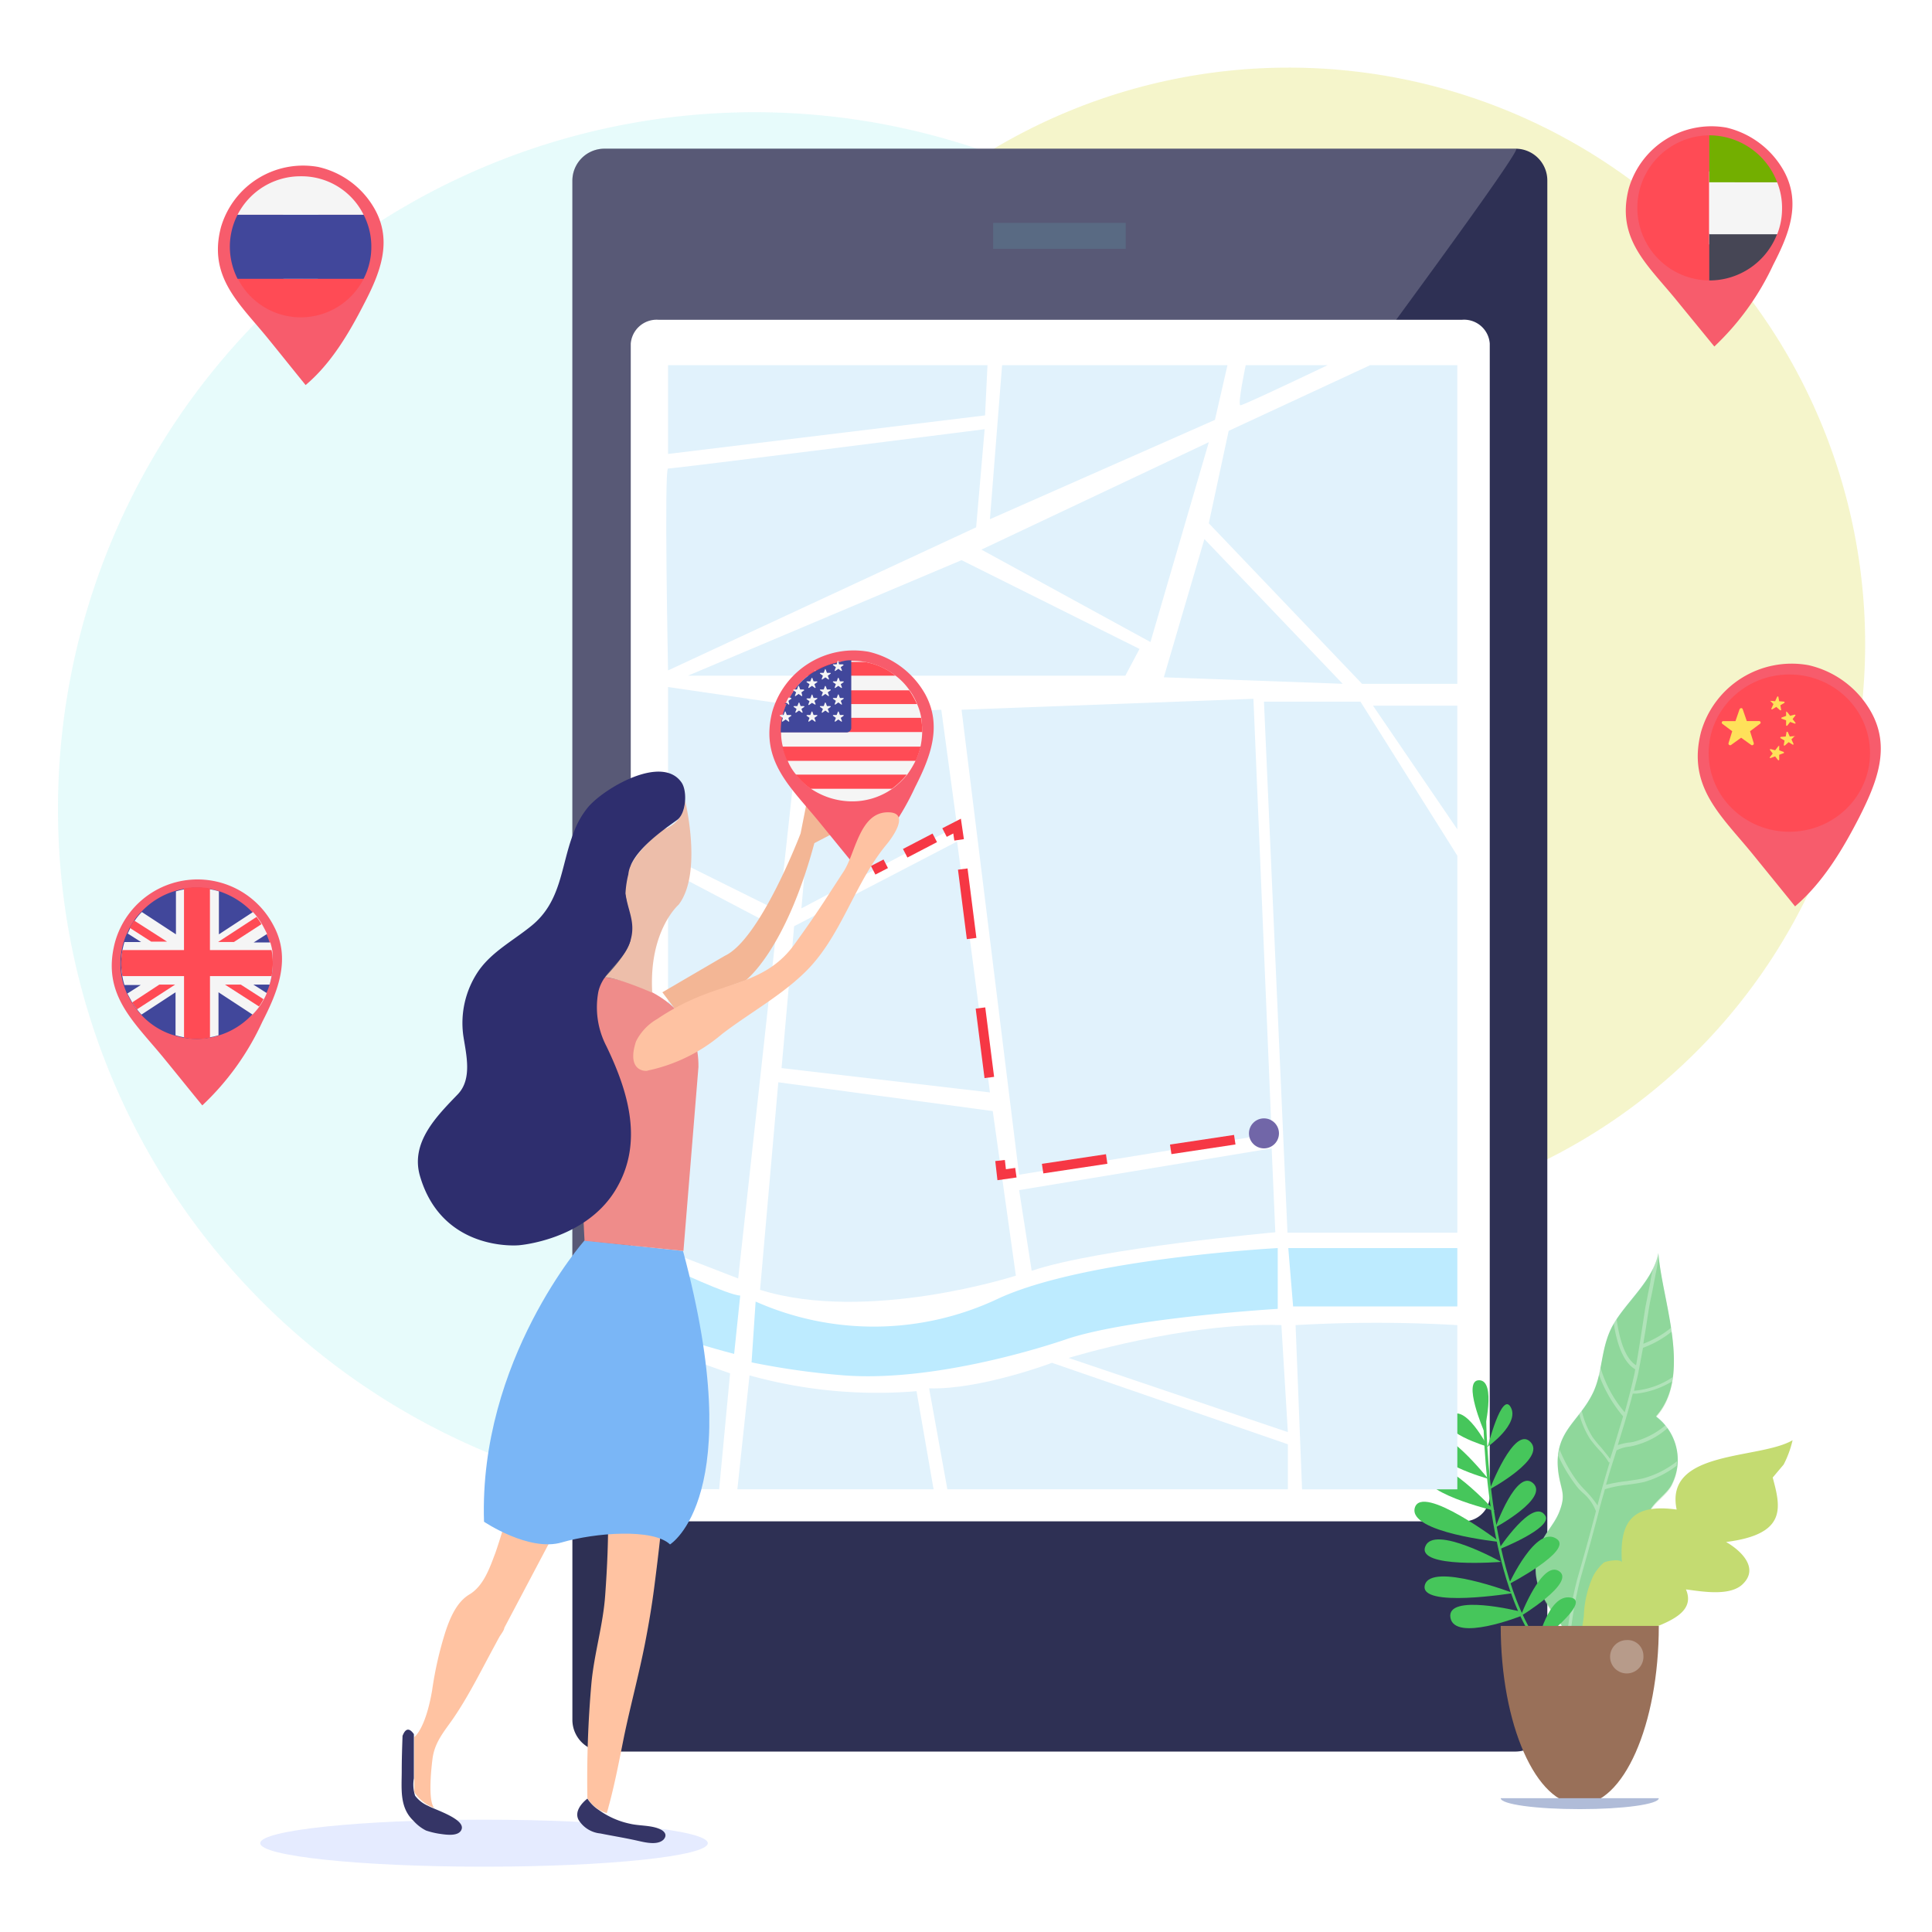 <svg xmlns="http://www.w3.org/2000/svg" xmlns:xlink="http://www.w3.org/1999/xlink" width="200" height="200" viewBox="0 0 200 200">
  <rect x="0" y="0" width="200" height="200" fill="#808080" stroke="none"/>
  <defs>
    <clipPath id="clip-Custom_Size_1">
      <rect width="200" height="200"/>
    </clipPath>
  </defs>
  <g id="Custom_Size_1" data-name="Custom Size – 1" clip-path="url(#clip-Custom_Size_1)">
    <rect width="200" height="200" fill="#fff"/>
    <g id="Group_641" data-name="Group 641" transform="translate(130 128.8)">
      <ellipse id="Ellipse_29" data-name="Ellipse 29" cx="23.165" cy="2.434" rx="23.165" ry="2.434" transform="translate(-103.06 59.572)" fill="#a8bcff" opacity="0.3"/>
      <path id="Path_1422" data-name="Path 1422" d="M306.748,86.974A59.674,59.674,0,1,1,247.074,27.3,59.666,59.666,0,0,1,306.748,86.974Z" transform="translate(-243.669 -149.1)" fill="#efefa8" opacity="0.6"/>
      <path id="Path_1423" data-name="Path 1423" d="M170.275,110.437A72.137,72.137,0,1,1,98.137,38.3,72.158,72.158,0,0,1,170.275,110.437Z" transform="translate(-150 -155.484)" fill="#9deded" opacity="0.24"/>
      <path id="Path_1424" data-name="Path 1424" d="M253.825,209.913a3.314,3.314,0,0,1-3.273,3.315H156.173a3.287,3.287,0,0,1-3.273-3.315V50.615a3.314,3.314,0,0,1,3.273-3.315h94.379a3.287,3.287,0,0,1,3.273,3.315v159.3Z" transform="translate(-223.647 -160.707)" fill="#2e3054"/>
      <path id="Path_1425" data-name="Path 1425" d="M250.594,47.3H156.173a3.287,3.287,0,0,0-3.273,3.315V178.943C152.942,178.943,252.356,47.3,250.594,47.3Z" transform="translate(-223.647 -160.707)" fill="#fff" opacity="0.2"/>
      <path id="Path_1426" data-name="Path 1426" d="M256.223,211.408a2.717,2.717,0,0,1-2.854,2.476H170.154a2.662,2.662,0,0,1-2.854-2.476V91.976a2.688,2.688,0,0,1,2.854-2.476H253.37a2.662,2.662,0,0,1,2.854,2.476Z" transform="translate(-232.004 -185.198)" fill="#fff"/>
      <rect id="Rectangle_46" data-name="Rectangle 46" width="13.722" height="2.686" transform="translate(-27.187 -105.727)" fill="#596a83"/>
      <g id="Group_621" data-name="Group 621" transform="translate(16.422 0.863)">
        <path id="Path_1427" data-name="Path 1427" d="M393.955,359.525c-1.637-3.189-4.238-4.784-3.189-8.938.42-1.679,1.679-2.686,2.224-4.155.713-1.846.126-2.182-.126-4.113-.5-4.154,2.1-5.036,3.609-8.183,1.049-2.224.755-4.784,2.14-7.134,1.427-2.392,4.071-4.49,4.616-7.3.378,4.994,3.567,12.673-.252,16.912a5.6,5.6,0,0,1,1.679,6.966c-.5,1.133-2.182,2.014-2.476,3.231-.42,1.637.629,1.679.755,3.147.42,4.574-12.8,11.037-9.316,15.611Z" transform="translate(-377.974 -319.658)" fill="#91d8a5"/>
        <path id="Path_1428" data-name="Path 1428" d="M393.955,359.825c-1.637-3.189-4.238-4.784-3.189-8.939.42-1.679,1.679-2.686,2.224-4.155.713-1.846.126-2.182-.126-4.113-.5-4.154,2.1-5.036,3.609-8.183,1.049-2.224.755-4.784,2.14-7.134,1.427-2.392,4.071-4.49,4.616-7.3.378,4.994,3.567,12.673-.252,16.912a5.6,5.6,0,0,1,1.679,6.966c-.5,1.133-2.182,2.014-2.476,3.231-.42,1.637.629,1.679.755,3.147.42,4.574-12.8,11.037-9.316,15.611Z" transform="translate(-377.974 -319.832)" fill="#89d384" opacity="0.3"/>
        <g id="Group_603" data-name="Group 603" transform="translate(14.89 0)" opacity="0.3">
          <path id="Path_1429" data-name="Path 1429" d="M404.871,329.462a10.632,10.632,0,0,0,2.979-1.679c0-.126-.042-.294-.042-.42a10.456,10.456,0,0,1-2.9,1.679c.084-.629.21-1.259.294-1.846l.252-1.637c.084-.5.168-1.007.294-1.511.084-.42.168-.839.252-1.3.042-.252.126-.588.168-.881a18.326,18.326,0,0,0,.336-2.014.532.532,0,0,0-.042-.252,6.822,6.822,0,0,1-.546,1.637c-.042.21-.084.378-.126.546a8.681,8.681,0,0,0-.168.923l-.252,1.259c-.084.5-.21,1.007-.294,1.553l-.252,1.637c-.21,1.343-.42,2.77-.671,4.113-1.217-.755-1.763-2.937-2.014-4.784a4.417,4.417,0,0,0-.294.462c.294,1.93.923,3.987,2.224,4.742-.042.168-.042.294-.084.462-.294,1.343-.629,2.644-1.007,3.987a12.643,12.643,0,0,1-2.518-4.658,3.552,3.552,0,0,1-.168.713,14.254,14.254,0,0,0,2.518,4.364c-.336,1.133-.671,2.224-1.007,3.357a.325.325,0,0,0-.042.126c-.084.294-.21.629-.294.923-.294-.42-.629-.8-.923-1.175a10.945,10.945,0,0,1-.923-1.133,8.627,8.627,0,0,1-1.091-2.686l-.252.378a9.355,9.355,0,0,0,1.091,2.518,13.056,13.056,0,0,0,.965,1.175,7.226,7.226,0,0,1,1.007,1.3l.084-.042c-.42,1.385-.839,2.854-1.217,4.28a1.818,1.818,0,0,1-.042.21,10.221,10.221,0,0,0-1.259-1.553,11.26,11.26,0,0,1-.755-.839,14.707,14.707,0,0,1-1.93-3.441c-.042.21-.084.462-.126.671a16.369,16.369,0,0,0,1.763,2.979,4.865,4.865,0,0,0,.8.881A4.658,4.658,0,0,1,400,346.374c-.587,2.266-1.259,4.7-1.93,7.008a40.273,40.273,0,0,0-1.007,5.371c0,.126-.042.294-.042.42a2.474,2.474,0,0,1,.168.336l-.084,1.385c.126-.713.21-1.427.294-2.1a39.512,39.512,0,0,1,.965-5.33c.671-2.35,1.343-4.784,1.93-7.05v-.042c.084-.252.126-.5.21-.755.126-.5.294-1.007.42-1.511a12.018,12.018,0,0,1,2.266-.462c.629-.084,1.259-.168,1.8-.294a10.083,10.083,0,0,0,3.357-1.679c0-.168.042-.294.042-.462a9.733,9.733,0,0,1-3.483,1.763c-.546.126-1.175.21-1.763.294a15.554,15.554,0,0,0-2.1.378c.336-1.217.713-2.392,1.091-3.567a3.694,3.694,0,0,1,1.259-.378,6.42,6.42,0,0,0,1.049-.252,8.014,8.014,0,0,0,3.021-1.721c-.084-.084-.126-.21-.21-.294a8.244,8.244,0,0,1-2.937,1.637,3.563,3.563,0,0,1-1.007.21,7.675,7.675,0,0,0-1.049.252c.546-1.763,1.091-3.525,1.553-5.33h.42a9.261,9.261,0,0,0,3.651-1.259c.042-.168.042-.336.084-.462a8.37,8.37,0,0,1-4.029,1.427c.126-.587.294-1.133.42-1.721C404.535,331.266,404.7,330.385,404.871,329.462Z" transform="translate(-396.1 -319.6)" fill="#fff"/>
          <path id="Path_1430" data-name="Path 1430" d="M397.552,420.355l.126-.755c-.126.252-.252.5-.378.713Z" transform="translate(-396.796 -377.635)" fill="#fff"/>
        </g>
        <path id="Path_1431" data-name="Path 1431" d="M422.619,365.9c-3.441,2.014-13.3.965-12,7.176-4.532-.629-5.959,1.175-5.665,5.5-.042-.462-1.679-.168-1.888,0a4.978,4.978,0,0,0-1.091,1.385,10.755,10.755,0,0,0-.965,4.154A39.6,39.6,0,0,1,400,389.148c2.9-3.525,13.429-3.483,11.582-7.805,1.637.21,4.616.755,5.917-.588,1.679-1.679-.294-3.483-1.763-4.322,6.337-.8,5.665-3.567,4.826-6.672l1.133-1.343A10.655,10.655,0,0,0,422.619,365.9Z" transform="translate(-383.474 -346.47)" fill="#c4db71"/>
        <g id="Group_620" data-name="Group 620" transform="translate(0 13.219)">
          <g id="Group_604" data-name="Group 604" transform="translate(7.126 3.399)">
            <path id="Path_1432" data-name="Path 1432" d="M386.2,386.141c-8.645-5.33-8.6-26.732-8.6-26.941h.294c0,.21-.042,21.486,8.477,26.732Z" transform="translate(-377.6 -359.2)" fill="#46c65b"/>
          </g>
          <g id="Group_605" data-name="Group 605" transform="translate(12.707 22.473)">
            <path id="Path_1433" data-name="Path 1433" d="M390.942,409.288c0,.084,1.091-4.994,3.4-4.616,2.35.378-3.441,4.742-3.441,4.742Z" transform="translate(-390.9 -404.652)" fill="#46c65b"/>
          </g>
          <g id="Group_606" data-name="Group 606" transform="translate(10.987 19.609)">
            <path id="Path_1434" data-name="Path 1434" d="M386.8,402.642s2.224-5.833,3.987-4.658S386.8,402.642,386.8,402.642Z" transform="translate(-386.8 -397.827)" fill="#46c65b"/>
          </g>
          <g id="Group_607" data-name="Group 607" transform="translate(9.77 16.19)">
            <path id="Path_1435" data-name="Path 1435" d="M383.9,394.6s2.854-6.253,4.994-4.658C390.53,391.157,383.9,394.6,383.9,394.6Z" transform="translate(-383.9 -389.68)" fill="#46c65b"/>
          </g>
          <g id="Group_608" data-name="Group 608" transform="translate(8.385 10.407)">
            <path id="Path_1436" data-name="Path 1436" d="M380.6,380.725s2.182-6.127,3.9-4.574C386.181,377.7,380.6,380.725,380.6,380.725Z" transform="translate(-380.6 -375.899)" fill="#46c65b"/>
          </g>
          <g id="Group_609" data-name="Group 609" transform="translate(8.679 13.589)">
            <path id="Path_1437" data-name="Path 1437" d="M381.3,387.434s3.609-5.5,4.868-3.525C386.965,385.21,381.3,387.434,381.3,387.434Z" transform="translate(-381.3 -383.482)" fill="#46c65b"/>
          </g>
          <g id="Group_610" data-name="Group 610" transform="translate(7.798 6.094)">
            <path id="Path_1438" data-name="Path 1438" d="M379.2,370.816s2.518-6.63,4.2-4.91C385.117,367.626,379.2,370.816,379.2,370.816Z" transform="translate(-379.2 -365.621)" fill="#46c65b"/>
          </g>
          <g id="Group_611" data-name="Group 611" transform="translate(7.588 2.48)">
            <path id="Path_1439" data-name="Path 1439" d="M378.7,361.412s1.469-5.833,2.392-4.071C382.015,359.062,378.7,361.412,378.7,361.412Z" transform="translate(-378.7 -357.009)" fill="#46c65b"/>
          </g>
          <g id="Group_612" data-name="Group 612" transform="translate(6.017)">
            <path id="Path_1440" data-name="Path 1440" d="M376.15,356.387s-2.308-5.33-.5-5.288S376.15,356.387,376.15,356.387Z" transform="translate(-374.957 -351.099)" fill="#46c65b"/>
          </g>
          <g id="Group_613" data-name="Group 613" transform="translate(3.419 3.434)">
            <path id="Path_1441" data-name="Path 1441" d="M372.935,362.73s-5.413-1.595-3.9-3.147C370.543,358.072,372.935,362.73,372.935,362.73Z" transform="translate(-368.766 -359.282)" fill="#46c65b"/>
          </g>
          <g id="Group_614" data-name="Group 614" transform="translate(1.944 5.822)">
            <path id="Path_1442" data-name="Path 1442" d="M370.937,369.349s-6.379-1.721-5.623-3.9S370.937,369.349,370.937,369.349Z" transform="translate(-365.252 -364.974)" fill="#46c65b"/>
          </g>
          <g id="Group_615" data-name="Group 615" transform="translate(1.064 8.862)">
            <path id="Path_1443" data-name="Path 1443" d="M370.392,376.867s-8.435-1.972-7.092-4.2C364.6,370.489,370.392,376.867,370.392,376.867Z" transform="translate(-363.155 -372.216)" fill="#46c65b"/>
          </g>
          <g id="Group_616" data-name="Group 616" transform="translate(0 12.576)">
            <path id="Path_1444" data-name="Path 1444" d="M369.466,385.235s-9.484-.965-8.813-3.525C361.366,379.108,369.466,385.235,369.466,385.235Z" transform="translate(-360.619 -381.066)" fill="#46c65b"/>
          </g>
          <g id="Group_617" data-name="Group 617" transform="translate(1.05 20.31)">
            <path id="Path_1445" data-name="Path 1445" d="M372.3,401.22s-8.477-3.231-9.148-.839C362.483,402.814,372.3,401.22,372.3,401.22Z" transform="translate(-363.122 -399.498)" fill="#46c65b"/>
          </g>
          <g id="Group_618" data-name="Group 618" transform="translate(1.057 16.476)">
            <path id="Path_1446" data-name="Path 1446" d="M371.053,392.685s-6.966-3.9-7.847-1.595C362.283,393.4,371.053,392.685,371.053,392.685Z" transform="translate(-363.138 -390.36)" fill="#46c65b"/>
          </g>
          <g id="Group_619" data-name="Group 619" transform="translate(3.707 23.249)">
            <path id="Path_1447" data-name="Path 1447" d="M376.606,407.172s-7.6-1.888-7.134.671c.462,2.518,7.26-.168,7.26-.168Z" transform="translate(-369.452 -406.501)" fill="#46c65b"/>
          </g>
        </g>
        <path id="Path_1448" data-name="Path 1448" d="M398.266,411.7c0,10.239-3.651,18.506-8.183,18.506S381.9,421.9,381.9,411.7Z" transform="translate(-372.969 -373.05)" fill="#997059"/>
        <path id="Path_1449" data-name="Path 1449" d="M398.266,454.2c0,.629-3.651,1.133-8.183,1.133s-8.183-.5-8.183-1.133Z" transform="translate(-372.969 -397.715)" fill="#b0bcd8"/>
        <path id="Path_1450" data-name="Path 1450" d="M412.341,416.792a1.726,1.726,0,1,1-1.721-1.595A1.625,1.625,0,0,1,412.341,416.792Z" transform="translate(-388.639 -375.079)" fill="#fff" opacity="0.3"/>
      </g>
      <g id="Group_623" data-name="Group 623" transform="translate(-61.03 -90.998)">
        <g id="Group_622" data-name="Group 622" transform="translate(0 0)">
          <path id="Path_1451" data-name="Path 1451" d="M335.624,100.7H326.6l-14.646,6.8-2.056,9.568,15.863,16.618h9.862Z" transform="translate(-253.733 -100.7)" fill="#e1f2fc"/>
          <path id="Path_1452" data-name="Path 1452" d="M326.617,100.7H318.14s-.881,4.155-.546,4.155S326.617,100.7,326.617,100.7Z" transform="translate(-258.154 -100.7)" fill="#e1f2fc"/>
          <path id="Path_1453" data-name="Path 1453" d="M359.129,184.7v12.8L350.4,184.7Z" transform="translate(-277.237 -149.45)" fill="#e1f2fc"/>
          <path id="Path_1454" data-name="Path 1454" d="M280.491,100.7l-1.3,5.665L255.9,116.647l1.259-15.947Z" transform="translate(-222.393 -100.7)" fill="#e1f2fc"/>
          <path id="Path_1455" data-name="Path 1455" d="M209.568,100.7l-.252,5.2L176.5,109.89V100.7Z" transform="translate(-176.313 -100.7)" fill="#e1f2fc"/>
          <path id="Path_1456" data-name="Path 1456" d="M209.017,116.5l-.881,10.155-31.893,14.814s-.42-20.94,0-20.9S209.017,116.5,209.017,116.5Z" transform="translate(-176.056 -109.87)" fill="#e1f2fc"/>
          <path id="Path_1457" data-name="Path 1457" d="M277.342,119.7,271.3,140.389l-17.5-9.568Z" transform="translate(-221.175 -111.727)" fill="#e1f2fc"/>
          <path id="Path_1458" data-name="Path 1458" d="M303,143.6l14.31,14.981L298.8,157.91Z" transform="translate(-247.291 -125.597)" fill="#e1f2fc"/>
          <path id="Path_1459" data-name="Path 1459" d="M333.488,183.7l10.03,15.947v39.027H325.934L323.5,183.7Z" transform="translate(-261.625 -148.869)" fill="#e1f2fc"/>
          <path id="Path_1460" data-name="Path 1460" d="M289.244,293.9l.378,8.687s-18.255,1.637-25.221,3.987l-1.3-8.351Z" transform="translate(-226.572 -212.824)" fill="#e1f2fc"/>
          <path id="Path_1461" data-name="Path 1461" d="M223.288,280.579l2.392,17.038s-15.317,4.952-26.48,1.469l1.888-21.486Z" transform="translate(-189.488 -203.364)" fill="#e1f2fc"/>
          <path id="Path_1462" data-name="Path 1462" d="M176.5,344v14.268s5.288-.042,5.288,0,1.133-12,1.133-12Z" transform="translate(-176.313 -241.9)" fill="#e1f2fc"/>
          <path id="Path_1463" data-name="Path 1463" d="M176.5,225.3l11.247,5.917-3.987,36.341-7.26-2.812Z" transform="translate(-176.313 -173.012)" fill="#e1f2fc"/>
          <path id="Path_1464" data-name="Path 1464" d="M176.752,323.4s6.043,2.854,7.218,2.854l-.629,6.043s-6.043-1.553-6.84-2.308Z" transform="translate(-176.313 -229.944)" fill="#bdebff"/>
          <path id="Path_1465" data-name="Path 1465" d="M176.5,197.6l11.5,5.707,2.308-21.192L176.5,180.1Z" transform="translate(-176.313 -146.78)" fill="#e1f2fc"/>
          <path id="Path_1466" data-name="Path 1466" d="M222.671,218.2l3.4,25.976-21.57-2.518,1.3-14.688Z" transform="translate(-192.563 -168.891)" fill="#e1f2fc"/>
          <path id="Path_1467" data-name="Path 1467" d="M225.514,197.744,209.4,206.263l1.763-19.933,12.715-.629Z" transform="translate(-195.407 -150.03)" fill="#e1f2fc"/>
          <path id="Path_1468" data-name="Path 1468" d="M279.115,183,281,228.028l-26.144,4.238L248.9,184.133Z" transform="translate(-218.331 -148.463)" fill="#e1f2fc"/>
          <path id="Path_1469" data-name="Path 1469" d="M212.148,351.537l1.763,10.155H193.6l1.259-11.792A49.205,49.205,0,0,0,212.148,351.537Z" transform="translate(-186.238 -245.324)" fill="#e1f2fc"/>
          <path id="Path_1470" data-name="Path 1470" d="M240.9,349.444l1.888,10.449h35.25v-4.658L253.615,346.8C253.657,346.8,246.146,349.612,240.9,349.444Z" transform="translate(-213.688 -243.525)" fill="#e1f2fc"/>
          <path id="Path_1471" data-name="Path 1471" d="M297.331,337.47,298,348.549l-22.7-7.68S287.428,337.135,297.331,337.47Z" transform="translate(-233.652 -238.098)" fill="#e1f2fc"/>
          <path id="Path_1472" data-name="Path 1472" d="M348.044,337.139v17H331.971l-.671-17A146.546,146.546,0,0,1,348.044,337.139Z" transform="translate(-266.152 -237.766)" fill="#e1f2fc"/>
          <path id="Path_1473" data-name="Path 1473" d="M347,318.5v6.043H330l-.5-6.043Z" transform="translate(-265.107 -227.101)" fill="#bdebff"/>
          <path id="Path_1474" data-name="Path 1474" d="M222.7,323.7a30.114,30.114,0,0,1-25.179.336l-.42,6.295a79.053,79.053,0,0,0,9.526,1.343c10.365.8,23.29-3.819,23.29-3.819,6.84-2.182,21.654-3.063,21.654-3.063V318.5S231.763,319.549,222.7,323.7Z" transform="translate(-188.269 -227.101)" fill="#bdebff"/>
        </g>
        <path id="Path_1475" data-name="Path 1475" d="M181.4,160.76l28.326-11.96,18.423,9.19-1.469,2.77Z" transform="translate(-179.157 -128.615)" fill="#e1f2fc"/>
      </g>
      <path id="Path_1476" data-name="Path 1476" d="M113.8,399.852s1.175-.713,1.888-4.868a37.585,37.585,0,0,1,1.385-6.085c.462-1.385,1.133-3.021,2.434-3.819,1.511-.881,2.14-2.77,2.728-4.322.336-.965.629-1.93.923-2.9,0,0,1.385-4.532,1.888-6.463,0,0,4.784,2.056,6.295,1.637l-8.183,15.485c0,.252-.42.755-.546,1.007-.168.294-.336.629-.5.923-1.3,2.392-2.518,4.868-4.029,7.134-.965,1.469-2.1,2.6-2.35,4.448,0,0-.588,4.28.168,5.12a4.072,4.072,0,0,1-2.056-1.637v-5.665Z" transform="translate(-200.955 -348.799)" fill="#ffc3a2"/>
      <path id="Path_1477" data-name="Path 1477" d="M158.6,375.4s3.693,1.049,6.043.378c-.252,3.609-.671,7.26-1.133,10.827-.252,1.972-.588,3.945-.965,5.875-.629,3.189-1.469,6.295-2.14,9.484-.5,2.476-.965,4.994-1.637,7.428-.042.21-.126.42-.168.629a3.571,3.571,0,0,1-2.014-1.553,112.719,112.719,0,0,1,.42-11.918c.294-3.105,1.217-6.043,1.427-9.148.21-2.9.336-5.791.294-8.687C158.727,377.624,158.685,376.533,158.6,375.4Z" transform="translate(-225.78 -351.121)" fill="#ffc3a2"/>
      <path id="Path_1478" data-name="Path 1478" d="M112.036,437.759v4.574a3.74,3.74,0,0,0,.126,1.8,3.341,3.341,0,0,0,1.343,1.049c.671.378,3.777,1.343,3.483,2.392-.252.839-1.679.588-2.308.5a8.316,8.316,0,0,1-1.385-.336,4.34,4.34,0,0,1-1.3-1.007c-1.469-1.385-1.217-3.315-1.217-5.162,0-1.217.042-2.434.084-3.651C110.9,437.927,111.239,436.626,112.036,437.759Z" transform="translate(-199.191 -387.042)" fill="#353566"/>
      <path id="Path_1479" data-name="Path 1479" d="M155.149,454.3a3.922,3.922,0,0,0,1.175,1.175,8.578,8.578,0,0,0,3.231,1.427c1.049.252,2.392.126,3.315.671.378.252.5.587.168.965-.629.629-1.93.294-2.686.126-1.3-.294-2.6-.5-3.861-.755a2.972,2.972,0,0,1-2.266-1.427C153.806,455.643,154.52,454.8,155.149,454.3Z" transform="translate(-224.343 -396.91)" fill="#353566"/>
      <path id="Path_1480" data-name="Path 1480" d="M141.48,316.6s-10.953,12.38-10.407,29.124c0,0,4.658,3.147,8.057,2.14,3.441-1.007,9.442-1.469,11.2.21,0,0,8.183-4.994,1.343-30.382Z" transform="translate(-210.968 -316.996)" fill="#7ab6f6"/>
      <path id="Path_1481" data-name="Path 1481" d="M157.631,251.7s9.736,1.049,9.652,9.274l-1.553,19.052-10.239-1.049C155.491,278.935,154.022,254.344,157.631,251.7Z" transform="translate(-224.979 -279.331)" fill="#ef8c8a"/>
      <path id="Path_1482" data-name="Path 1482" d="M190.081,208.1l-.671,3.4s-4.155,10.953-7.847,12.673l-6.463,3.777,1.3,1.721a76.163,76.163,0,0,1,7.3-2.938s4.113-3.021,7.134-14.226l2.014-1.049Z" transform="translate(-236.531 -254.028)" fill="#f3b695"/>
      <path id="Path_1483" data-name="Path 1483" d="M169.209,208.1s1.846,7.512-.671,10.785c0,0-3.105,2.686-2.728,9.106,0,0-3.525-1.553-4.91-1.595,0,0,2.6-2.6,2.686-4.071s.042-1.259-.587-4.616,3.987-6.63,3.987-6.63A3.155,3.155,0,0,0,169.209,208.1Z" transform="translate(-228.29 -254.028)" fill="#edbeaa"/>
      <path id="Path_1484" data-name="Path 1484" d="M130.868,207.4a9.1,9.1,0,0,1,1.511-2.728c1.595-1.93,7.638-5.539,9.694-2.6.629.881.5,3.231-.462,3.9-1.637,1.175-4.826,3.4-5.036,5.623a10.164,10.164,0,0,0-.294,1.972c.21,1.679,1.007,2.854.587,4.616-.546,2.392-2.9,3.315-3.4,5.581a8.723,8.723,0,0,0,.839,5.623c2.308,4.784,3.9,10.114.881,14.981-3.189,5.12-9.946,5.623-9.946,5.623s-7.931.755-10.239-7.176c-1.007-3.483,1.763-6.211,3.9-8.435,1.553-1.595.881-4.155.588-6.085a9.578,9.578,0,0,1,1.553-6.672c1.385-2.014,3.651-3.189,5.5-4.7C129.651,214.4,129.567,210.836,130.868,207.4Z" transform="translate(-201.53 -249.882)" fill="#2e2e6e"/>
      <g id="Group_625" data-name="Group 625" transform="translate(-39.609 -43.284)">
        <g id="Group_624" data-name="Group 624" transform="translate(0 0)">
          <line id="Line_1" data-name="Line 1" y1="0.671" x2="1.301" transform="translate(0 3.903)" fill="none" stroke="#f63744" stroke-miterlimit="10" stroke-width="1"/>
          <line id="Line_2" data-name="Line 2" y1="1.595" x2="3.063" transform="translate(3.315 1.217)" fill="none" stroke="#f63744" stroke-miterlimit="10" stroke-width="1" stroke-dasharray="5.475 5.475"/>
          <path id="Path_1485" data-name="Path 1485" d="M244.7,215.071l1.3-.671.21,1.427" transform="translate(-237.314 -214.4)" fill="none" stroke="#f63744" stroke-miterlimit="10" stroke-width="1"/>
          <line id="Line_3" data-name="Line 3" x2="3.651" y2="28.662" transform="translate(9.274 4.448)" fill="none" stroke="#f63744" stroke-miterlimit="10" stroke-width="1" stroke-dasharray="7.25 7.25"/>
          <path id="Path_1486" data-name="Path 1486" d="M258.4,296.9l.168,1.469,1.469-.21" transform="translate(-245.265 -262.279)" fill="none" stroke="#f63744" stroke-miterlimit="10" stroke-width="1"/>
          <line id="Line_4" data-name="Line 4" y1="3.147" x2="20.898" transform="translate(17.541 32.313)" fill="none" stroke="#f63744" stroke-miterlimit="10" stroke-width="1" stroke-dasharray="6.705 6.705"/>
          <line id="Line_5" data-name="Line 5" y1="0.252" x2="1.427" transform="translate(39.825 31.851)" fill="none" stroke="#f63744" stroke-miterlimit="10" stroke-width="1"/>
        </g>
      </g>
      <circle id="Ellipse_30" data-name="Ellipse 30" cx="1.553" cy="1.553" r="1.553" transform="translate(-0.708 -13.027)" fill="#7166a8"/>
      <g id="Group_629" data-name="Group 629" transform="translate(-50.354 -61.499)">
        <path id="Path_1487" data-name="Path 1487" d="M217.611,175.529a9.057,9.057,0,0,0-5.833-4.364,8.775,8.775,0,0,0-9.988,6.211c-1.3,5.12,1.93,7.805,4.868,11.414l3.9,4.784a27.007,27.007,0,0,0,6-8.351C218.115,182.159,219.457,178.886,217.611,175.529Zm-7.638,7.554a3.735,3.735,0,1,1,3.735-3.735A3.743,3.743,0,0,1,209.973,183.082Z" transform="translate(-201.494 -170.994)" fill="#f75c6c"/>
        <g id="Group_628" data-name="Group 628" transform="translate(1.076 1.052)">
          <path id="Path_1488" data-name="Path 1488" d="M219,180.86v.126a8.279,8.279,0,0,1-.168,1.469,8.657,8.657,0,0,1-.5,1.469,10.47,10.47,0,0,1-.881,1.469,8.589,8.589,0,0,1-1.553,1.469,7.212,7.212,0,0,1-4.2,1.3,7.633,7.633,0,0,1-4.2-1.3,7.4,7.4,0,0,1-1.553-1.469,5.261,5.261,0,0,1-.881-1.469,8.657,8.657,0,0,1-.5-1.469,5.633,5.633,0,0,1-.168-1.469v-.126a7.273,7.273,0,0,1,.126-1.343.252.252,0,0,1,.042-.168l-.126-.084c-.042-.042,0-.084.042-.084h.126a5.986,5.986,0,0,1,.378-1.133h-.21l.21-.126.042.042.252-.5c.168-.294.336-.546.5-.839h0a.041.041,0,0,1,.042-.042,6.37,6.37,0,0,1,1.385-1.427,3.94,3.94,0,0,1,.755-.5.147.147,0,0,0,.084-.042,7.315,7.315,0,0,1,2.308-.881h0v-.042c0-.042.084-.042.084,0v.042a6.832,6.832,0,0,1,1.3-.126,7.727,7.727,0,0,1,1.385.126,7.409,7.409,0,0,1,3.189,1.469,6.554,6.554,0,0,1,1.385,1.469,6.207,6.207,0,0,1,.8,1.469,5.891,5.891,0,0,1,.42,1.469A11.888,11.888,0,0,1,219,180.86Z" transform="translate(-204.257 -173.558)" fill="#f5f5f5"/>
          <g id="Group_626" data-name="Group 626" transform="translate(0.101 0.168)">
            <path id="Path_1489" data-name="Path 1489" d="M218.922,182.327H205.2l.21-.126.042.042.252-.5c.168-.294.336-.546.5-.839h11.918A9.085,9.085,0,0,1,218.922,182.327Z" transform="translate(-204.822 -177.962)" fill="#ff4b55"/>
            <path id="Path_1490" data-name="Path 1490" d="M219.948,175.327H210.8a3.941,3.941,0,0,1,.755-.5.146.146,0,0,0,.084-.042,7.315,7.315,0,0,1,2.308-.881h2.812A6.928,6.928,0,0,1,219.948,175.327Z" transform="translate(-208.072 -173.9)" fill="#ff4b55"/>
            <path id="Path_1491" data-name="Path 1491" d="M218.946,189.043v.126H204.3v-.126a7.273,7.273,0,0,1,.126-1.343H218.82A7.623,7.623,0,0,1,218.946,189.043Z" transform="translate(-204.3 -181.909)" fill="#ff4b55"/>
            <path id="Path_1492" data-name="Path 1492" d="M219.5,201.7a8.589,8.589,0,0,1-1.553,1.469h-8.393A7.4,7.4,0,0,1,208,201.7Z" transform="translate(-206.447 -190.034)" fill="#ff4b55"/>
            <path id="Path_1493" data-name="Path 1493" d="M219.01,194.8a8.657,8.657,0,0,1-.5,1.469H205.2a8.657,8.657,0,0,1-.5-1.469Z" transform="translate(-204.532 -186.029)" fill="#ff4b55"/>
          </g>
          <path id="Path_1494" data-name="Path 1494" d="M211.6,173.5v6.966a.485.485,0,0,1-.5.5h-6.8v-.126a7.271,7.271,0,0,1,.126-1.343.252.252,0,0,1,.042-.168l-.126-.084c-.042-.042,0-.084.042-.084h.126a5.984,5.984,0,0,1,.378-1.133h-.21l.21-.126.042.042.252-.5c.168-.294.336-.546.5-.839h0a.041.041,0,0,1,.042-.042,6.37,6.37,0,0,1,1.385-1.427,3.943,3.943,0,0,1,.755-.5.147.147,0,0,0,.084-.042,7.315,7.315,0,0,1,2.308-.881h0v-.042c0-.042.084-.042.084,0v.042A3.18,3.18,0,0,1,211.6,173.5Z" transform="translate(-204.199 -173.5)" fill="#41479b"/>
          <g id="Group_627" data-name="Group 627" transform="translate(0 0.052)">
            <path id="Path_1495" data-name="Path 1495" d="M206.146,182.826l-.294.21.084.336h0c0,.042-.042.084-.084.042l-.084-.084-.168-.126.252-.5h.21C206.146,182.742,206.188,182.826,206.146,182.826Z" transform="translate(-204.953 -178.892)" fill="#f5f5f5"/>
            <path id="Path_1496" data-name="Path 1496" d="M205.251,186.576l-.294.21v.042l.084.294c0,.042-.042.084-.084.042l-.294-.21-.294.21c-.042.042-.084,0-.084-.042l.084-.294v-.042l-.168-.126-.126-.084c-.042-.042,0-.084.042-.084h.336l.126-.336c0-.042.084-.042.084,0l.126.336h.336C205.251,186.492,205.293,186.534,205.251,186.576Z" transform="translate(-204.059 -180.879)" fill="#f5f5f5"/>
            <path id="Path_1497" data-name="Path 1497" d="M208.533,180.276l-.294.21.084.336c0,.042-.042.084-.084.042l-.294-.21-.294.21c-.042.042-.084,0-.084-.042l.126-.336-.294-.21v-.042h0a.041.041,0,0,1,.042-.042h.336l.126-.336c0-.042.084-.042.084,0l.126.336h.336c.042,0,.042,0,.042.042A.041.041,0,0,1,208.533,180.276Z" transform="translate(-205.998 -177.223)" fill="#f5f5f5"/>
            <path id="Path_1498" data-name="Path 1498" d="M208.063,183.956l.126.336h.336c.042,0,.084.042.042.084l-.294.21.126.336c0,.042-.042.084-.084.042l-.294-.21-.294.21c-.042.042-.084,0-.084-.042l.126-.336-.294-.21c-.042-.042,0-.084.042-.084h.336l.126-.336C208.022,183.914,208.063,183.914,208.063,183.956Z" transform="translate(-206.032 -179.603)" fill="#f5f5f5"/>
            <path id="Path_1499" data-name="Path 1499" d="M212.726,176c0,.042-.042.084-.084.042L212.6,176Z" transform="translate(-209.016 -175.003)" fill="#f5f5f5"/>
            <path id="Path_1500" data-name="Path 1500" d="M211.263,177.856l.126.336h.336c.042,0,.084.042.042.084l-.294.21.126.336c0,.042-.042.084-.084.042l-.294-.21-.294.21c-.042.042-.084,0-.084-.042l.126-.336-.294-.21c-.042-.042,0-.084.042-.084h.336l.126-.336C211.222,177.815,211.263,177.815,211.263,177.856Z" transform="translate(-207.889 -176.063)" fill="#f5f5f5"/>
            <path id="Path_1501" data-name="Path 1501" d="M211.263,181.962l.126.336h.336c.042,0,.084.042.042.084l-.294.21.126.336c0,.042-.042.084-.084.042l-.294-.168-.294.21c-.042.042-.084,0-.084-.042l.126-.336-.294-.21c-.042-.042,0-.084.042-.084h.336l.126-.336C211.221,181.92,211.263,181.92,211.263,181.962Z" transform="translate(-207.889 -178.447)" fill="#f5f5f5"/>
            <path id="Path_1502" data-name="Path 1502" d="M211.263,186.156l.126.336h.336c.042,0,.084.042.042.084l-.294.21.126.336c0,.042-.042.084-.084.042l-.294-.21-.294.21c-.042.042-.084,0-.084-.042l.126-.336-.294-.21c-.042-.042,0-.084.042-.084h.336l.126-.336C211.222,186.115,211.263,186.115,211.263,186.156Z" transform="translate(-207.889 -180.879)" fill="#f5f5f5"/>
            <path id="Path_1503" data-name="Path 1503" d="M214.563,175.713l.126.336h.336c.042,0,.084.042.042.084l-.294.21.126.336c0,.042-.042.084-.084.042l-.294-.21-.294.21c-.042.042-.084,0-.084-.042l.126-.336-.294-.21c-.042-.042,0-.084.042-.084h.336l.126-.336C214.48,175.629,214.522,175.629,214.563,175.713Z" transform="translate(-209.804 -174.8)" fill="#f5f5f5"/>
            <path id="Path_1504" data-name="Path 1504" d="M214.563,179.856l.126.336h.336c.042,0,.084.042.042.084l-.294.21.126.336c0,.042-.042.084-.084.042l-.294-.21-.294.21c-.042.042-.084,0-.084-.042l.126-.336-.294-.21c-.042-.042,0-.084.042-.084h.336l.126-.336C214.48,179.815,214.522,179.815,214.563,179.856Z" transform="translate(-209.804 -177.223)" fill="#f5f5f5"/>
            <path id="Path_1505" data-name="Path 1505" d="M214.563,183.956l.126.336h.336c.042,0,.084.042.042.084l-.294.21.126.336c0,.042-.042.084-.084.042l-.294-.21-.294.21c-.042.042-.084,0-.084-.042l.126-.336-.294-.21c-.042-.042,0-.084.042-.084h.336l.126-.336C214.48,183.914,214.522,183.914,214.563,183.956Z" transform="translate(-209.804 -179.603)" fill="#f5f5f5"/>
            <path id="Path_1506" data-name="Path 1506" d="M218.267,174.076l-.294.21.126.336c0,.042-.042.084-.084.042l-.294-.21-.294.21c-.042.042-.084,0-.084-.042l.126-.336-.294-.21c-.042-.042,0-.084.042-.084h.336l.084-.294h0v-.042c0-.042.084-.042.084,0v.042h0l.084.294h.336C218.267,173.992,218.267,174.076,218.267,174.076Z" transform="translate(-211.661 -173.625)" fill="#f5f5f5"/>
            <path id="Path_1507" data-name="Path 1507" d="M217.763,177.856l.126.336h.336c.042,0,.084.042.042.084l-.294.21.126.336c0,.042-.042.084-.084.042l-.294-.21-.294.21c-.042.042-.084,0-.084-.042l.126-.336-.294-.21c-.042-.042,0-.084.042-.084h.336l.126-.336C217.68,177.815,217.763,177.815,217.763,177.856Z" transform="translate(-211.661 -176.063)" fill="#f5f5f5"/>
            <path id="Path_1508" data-name="Path 1508" d="M217.763,181.956l.126.336h.336c.042,0,.084.042.042.084l-.294.21.126.336c0,.042-.042.084-.084.042l-.294-.21-.294.21c-.042.042-.084,0-.084-.042l.126-.336-.294-.21c-.042-.042,0-.084.042-.084h.336l.126-.336C217.68,181.914,217.763,181.914,217.763,181.956Z" transform="translate(-211.661 -178.442)" fill="#f5f5f5"/>
            <path id="Path_1509" data-name="Path 1509" d="M217.763,186.156l.126.336h.336c.042,0,.084.042.042.084l-.294.21.126.336c0,.042-.042.084-.084.042l-.294-.21-.294.21c-.042.042-.084,0-.084-.042l.126-.336-.294-.21c-.042-.042,0-.084.042-.084h.336l.126-.336C217.68,186.115,217.763,186.115,217.763,186.156Z" transform="translate(-211.661 -180.879)" fill="#f5f5f5"/>
          </g>
          <path id="Path_1510" data-name="Path 1510" d="M219,180.8v.126a8.279,8.279,0,0,1-.168,1.469,8.657,8.657,0,0,1-.5,1.469,10.472,10.472,0,0,1-.881,1.469A8.589,8.589,0,0,1,215.9,186.8a7.212,7.212,0,0,1-4.2,1.3,7.633,7.633,0,0,1-4.2-1.3,7.4,7.4,0,0,1-1.553-1.469,5.262,5.262,0,0,1-.881-1.469,8.657,8.657,0,0,1-.5-1.469,5.633,5.633,0,0,1-.168-1.469V180.8a7.273,7.273,0,0,1,.126-1.343.252.252,0,0,1,.042-.168c0-.084.042-.126.042-.168a5.987,5.987,0,0,1,.378-1.133c0-.042.042-.084.042-.126l.252-.5c.168-.294.336-.546.5-.839h0a.041.041,0,0,1,.042-.042,6.37,6.37,0,0,1,1.385-1.427,3.94,3.94,0,0,1,.755-.5.146.146,0,0,0,.084-.042,7.315,7.315,0,0,1,2.308-.881h.126a6.832,6.832,0,0,1,1.3-.126,7.727,7.727,0,0,1,1.385.126,7.409,7.409,0,0,1,3.189,1.469,6.554,6.554,0,0,1,1.385,1.469,6.206,6.206,0,0,1,.8,1.469,5.89,5.89,0,0,1,.42,1.469C218.962,179.921,219,180.382,219,180.8Z" transform="translate(-204.257 -173.5)" fill="none"/>
        </g>
      </g>
      <path id="Path_1511" data-name="Path 1511" d="M168.2,234.708a5.509,5.509,0,0,1,2.182-2.308,23.88,23.88,0,0,1,4.2-2.266c3.819-1.595,7.344-1.846,9.946-5.371,1.217-1.679,2.392-3.357,3.525-5.12l1.637-2.518c1.217-1.846,1.637-6.043,4.49-6.127,2.812-.084,0,3.273,0,3.273-3.441,4.113-4.742,9.778-8.687,13.471-2.518,2.392-5.665,4.113-8.393,6.211a17.38,17.38,0,0,1-7.68,3.777C169.459,237.813,167.109,238.023,168.2,234.708Z" transform="translate(-232.358 -255.708)" fill="#fec2a2"/>
      <g id="Group_631" data-name="Group 631" transform="translate(-107.441 -111.689)">
        <path id="Path_1512" data-name="Path 1512" d="M81.717,55.971a8.961,8.961,0,0,0-5.875-4.406,8.858,8.858,0,0,0-10.072,6.253c-1.343,5.162,1.93,7.889,4.868,11.5,1.3,1.595,2.6,3.231,3.9,4.826,2.644-2.224,4.49-5.371,6.043-8.393C82.221,62.6,83.564,59.328,81.717,55.971Zm-7.68,7.6a3.777,3.777,0,1,1,3.777-3.777A3.788,3.788,0,0,1,74.038,63.566Z" transform="translate(-65.46 -51.394)" fill="#f75c6c"/>
        <g id="Group_630" data-name="Group 630" transform="translate(1.234 1.135)">
          <path id="Path_1513" data-name="Path 1513" d="M83.351,58.086H70.3A7.308,7.308,0,0,1,76.847,54.1,7.169,7.169,0,0,1,83.351,58.086Z" transform="translate(-69.503 -54.098)" fill="#f5f5f5"/>
          <path id="Path_1514" data-name="Path 1514" d="M83.409,79.4a7.3,7.3,0,0,1-13.009,0Z" transform="translate(-69.561 -68.782)" fill="#ff4b55"/>
          <path id="Path_1515" data-name="Path 1515" d="M83.046,66.915a7.163,7.163,0,0,1-.8,3.315H69.2a7.426,7.426,0,0,1-.8-3.315,7.293,7.293,0,0,1,.8-3.315H82.248A7.163,7.163,0,0,1,83.046,66.915Z" transform="translate(-68.4 -59.613)" fill="#41479b"/>
          <path id="Path_1516" data-name="Path 1516" d="M83.1,61.4a7.163,7.163,0,0,1-.8,3.315,7.3,7.3,0,0,1-13.009,0,7.426,7.426,0,0,1-.8-3.315,7.305,7.305,0,0,1,7.344-7.3,7.385,7.385,0,0,1,6.547,3.987A8.352,8.352,0,0,1,83.1,61.4Z" transform="translate(-68.458 -54.099)" fill="none"/>
        </g>
      </g>
      <g id="Group_635" data-name="Group 635" transform="translate(-118.432 -37.755)">
        <path id="Path_1517" data-name="Path 1517" d="M55.984,232.285a8.867,8.867,0,0,0-16.408,1.888c-1.343,5.33,1.972,8.1,5.036,11.834,1.343,1.637,2.686,3.315,4.029,4.952a27.71,27.71,0,0,0,6.211-8.645C56.487,239.126,57.872,235.726,55.984,232.285Zm-7.889,7.805a3.861,3.861,0,1,1,3.861-3.861A3.851,3.851,0,0,1,48.094,240.091Z" transform="translate(-39.268 -227.575)" fill="#f75c6c"/>
        <g id="Group_634" data-name="Group 634" transform="translate(0.895 0.808)">
          <g id="Group_633" data-name="Group 633">
            <path id="Path_1518" data-name="Path 1518" d="M57.179,237.405a7.271,7.271,0,0,1-.126,1.343,6.707,6.707,0,0,1-.21.881,5.482,5.482,0,0,1-.336.881,4.235,4.235,0,0,1-.294.629,7.3,7.3,0,0,1-.462.755,6.848,6.848,0,0,1-.713.839,7.854,7.854,0,0,1-3.525,2.182,6.706,6.706,0,0,1-.881.21,6.946,6.946,0,0,1-1.343.126,7.273,7.273,0,0,1-1.343-.126,6.706,6.706,0,0,1-.881-.21,7.588,7.588,0,0,1-3.525-2.182,5.318,5.318,0,0,1-.462-.546c-.168-.21-.336-.462-.5-.713-.168-.294-.336-.629-.5-.923a7.567,7.567,0,0,1-.336-.881,6.708,6.708,0,0,1-.21-.881,6.945,6.945,0,0,1-.126-1.343,7.272,7.272,0,0,1,.126-1.343,6.708,6.708,0,0,1,.21-.881,5.482,5.482,0,0,1,.336-.881c.084-.168.168-.336.252-.546a7.3,7.3,0,0,1,.462-.755,5.2,5.2,0,0,1,.755-.923,7.854,7.854,0,0,1,3.525-2.182,6.711,6.711,0,0,1,.881-.21,6.946,6.946,0,0,1,1.343-.126,7.273,7.273,0,0,1,1.343.126,6.711,6.711,0,0,1,.881.21,8.335,8.335,0,0,1,3.525,2.182,5.316,5.316,0,0,1,.462.546c.168.252.336.462.5.755s.336.629.5.965a7.564,7.564,0,0,1,.336.881,6.707,6.707,0,0,1,.21.881A5.814,5.814,0,0,1,57.179,237.405Z" transform="translate(-41.4 -229.558)" fill="#41479b"/>
            <path id="Path_1519" data-name="Path 1519" d="M57.295,237.463a7.272,7.272,0,0,1-.126,1.343,6.708,6.708,0,0,1-.21.881H55.281l1.385.881a4.235,4.235,0,0,1-.294.629,7.3,7.3,0,0,1-.462.755,6.847,6.847,0,0,1-.713.839l-3.525-2.308v4.448a6.706,6.706,0,0,1-.881.21,6.945,6.945,0,0,1-1.343.126,7.273,7.273,0,0,1-1.343-.126,6.706,6.706,0,0,1-.881-.21v-4.448L43.7,242.793a5.313,5.313,0,0,1-.462-.546c-.168-.21-.336-.462-.5-.713-.168-.294-.336-.629-.5-.923l1.385-.881H41.936a6.708,6.708,0,0,1-.21-.881,6.946,6.946,0,0,1-.126-1.343,7.272,7.272,0,0,1,.126-1.343,6.708,6.708,0,0,1,.21-.881h1.721l-1.385-.881c.084-.168.168-.336.252-.546a7.3,7.3,0,0,1,.462-.755,5.2,5.2,0,0,1,.755-.923l3.525,2.308v-4.448a6.709,6.709,0,0,1,.881-.21,6.946,6.946,0,0,1,1.343-.126,7.273,7.273,0,0,1,1.343.126,6.708,6.708,0,0,1,.881.21v4.448l3.525-2.308a5.316,5.316,0,0,1,.462.546c.168.252.336.462.5.755s.336.629.5.965l-1.385.881h1.721a6.709,6.709,0,0,1,.21.881C57.253,236.582,57.295,237,57.295,237.463Z" transform="translate(-41.516 -229.616)" fill="#f5f5f5"/>
            <g id="Group_632" data-name="Group 632" transform="translate(0.084)">
              <path id="Path_1520" data-name="Path 1520" d="M57.295,237.347a7.272,7.272,0,0,1-.126,1.343H50.79v6.379a6.946,6.946,0,0,1-1.343.126,7.273,7.273,0,0,1-1.343-.126V238.69H41.726a6.946,6.946,0,0,1-.126-1.343A7.272,7.272,0,0,1,41.726,236H48.1v-6.379a6.946,6.946,0,0,1,1.343-.126,7.273,7.273,0,0,1,1.343.126V236h6.379A7.272,7.272,0,0,1,57.295,237.347Z" transform="translate(-41.6 -229.5)" fill="#ff4b55"/>
              <path id="Path_1521" data-name="Path 1521" d="M48.748,253.5,44.8,256.06c-.168-.21-.336-.462-.5-.713l2.812-1.846Z" transform="translate(-43.167 -243.428)" fill="#ff4b55"/>
              <path id="Path_1522" data-name="Path 1522" d="M68.837,253.5l2.35,1.511a7.3,7.3,0,0,1-.462.755L67.2,253.5Z" transform="translate(-56.457 -243.428)" fill="#ff4b55"/>
              <path id="Path_1523" data-name="Path 1523" d="M47.561,239.882H45.924L43.7,238.455a7.3,7.3,0,0,1,.462-.755Z" transform="translate(-42.819 -234.259)" fill="#ff4b55"/>
              <path id="Path_1524" data-name="Path 1524" d="M69.487,236.8c.168.252.336.462.5.755L67.137,239.4H65.5Z" transform="translate(-55.47 -233.737)" fill="#ff4b55"/>
            </g>
          </g>
          <path id="Path_1525" data-name="Path 1525" d="M57.179,237.405a7.271,7.271,0,0,1-.126,1.343,6.707,6.707,0,0,1-.21.881,5.482,5.482,0,0,1-.336.881,4.235,4.235,0,0,1-.294.629,7.3,7.3,0,0,1-.462.755,6.848,6.848,0,0,1-.713.839,7.854,7.854,0,0,1-3.525,2.182,6.706,6.706,0,0,1-.881.21,6.946,6.946,0,0,1-1.343.126,7.273,7.273,0,0,1-1.343-.126,6.706,6.706,0,0,1-.881-.21,7.588,7.588,0,0,1-3.525-2.182,5.318,5.318,0,0,1-.462-.546c-.168-.21-.336-.462-.5-.713-.168-.294-.336-.629-.5-.923a7.567,7.567,0,0,1-.336-.881,6.708,6.708,0,0,1-.21-.881,6.945,6.945,0,0,1-.126-1.343,7.272,7.272,0,0,1,.126-1.343,6.708,6.708,0,0,1,.21-.881,5.482,5.482,0,0,1,.336-.881c.084-.168.168-.336.252-.546a7.3,7.3,0,0,1,.462-.755,5.2,5.2,0,0,1,.755-.923,7.854,7.854,0,0,1,3.525-2.182,6.711,6.711,0,0,1,.881-.21,6.946,6.946,0,0,1,1.343-.126,7.273,7.273,0,0,1,1.343.126,6.711,6.711,0,0,1,.881.21,8.335,8.335,0,0,1,3.525,2.182,5.316,5.316,0,0,1,.462.546c.168.252.336.462.5.755s.336.629.5.965a7.564,7.564,0,0,1,.336.881,6.707,6.707,0,0,1,.21.881A5.814,5.814,0,0,1,57.179,237.405Z" transform="translate(-41.4 -229.558)" fill="none"/>
        </g>
      </g>
      <g id="Group_638" data-name="Group 638" transform="translate(45.746 -60.139)">
        <path id="Path_1526" data-name="Path 1526" d="M448.459,179.3a9.965,9.965,0,0,0-6.5-4.868,9.762,9.762,0,0,0-11.121,6.924c-1.469,5.707,2.14,8.687,5.413,12.715,1.427,1.763,2.9,3.567,4.322,5.33,2.9-2.476,4.952-5.917,6.672-9.274C449,186.642,450.515,182.991,448.459,179.3Zm-8.477,8.393a4.155,4.155,0,1,1,4.155-4.155A4.137,4.137,0,0,1,439.982,187.692Z" transform="translate(-430.496 -174.236)" fill="#f75c6c"/>
        <g id="Group_637" data-name="Group 637" transform="translate(1.135 1.16)">
          <ellipse id="Ellipse_31" data-name="Ellipse 31" cx="8.351" cy="8.141" rx="8.351" ry="8.141" fill="#ff4b55"/>
          <g id="Group_636" data-name="Group 636" transform="translate(1.354 2.277)">
            <path id="Path_1527" data-name="Path 1527" d="M438.6,185.426l.42,1.217h1.259a.155.155,0,0,1,.084.294l-1.007.755.378,1.217a.175.175,0,0,1-.252.21l-1.049-.755-1.049.755a.175.175,0,0,1-.252-.21l.378-1.217-1.007-.755a.159.159,0,0,1,.084-.294h1.259l.42-1.217C438.345,185.258,438.555,185.258,438.6,185.426Z" transform="translate(-436.426 -184.093)" fill="#ffe15a"/>
            <path id="Path_1528" data-name="Path 1528" d="M451.744,186.126l.294.378.462-.126c.042,0,.126.042.084.084l-.294.378.294.378c.042.042,0,.126-.084.084l-.462-.168-.294.378c-.042.042-.126.042-.126-.042v-.5l-.462-.168c-.042,0-.042-.084,0-.126l.462-.168V186C451.618,186.126,451.7,186.084,451.744,186.126Z" transform="translate(-444.956 -184.5)" fill="#ffe15a"/>
            <path id="Path_1529" data-name="Path 1529" d="M448.333,182.876l.5.042.21-.462c.042-.042.126-.042.126,0l.084.462.5.042a.08.08,0,0,1,.042.126l-.42.252.084.462c0,.042-.042.084-.126.042l-.378-.336-.42.252c-.042.042-.126-.042-.084-.084l.21-.462-.336-.336C448.249,182.96,448.291,182.876,448.333,182.876Z" transform="translate(-443.308 -182.425)" fill="#ffe15a"/>
            <path id="Path_1530" data-name="Path 1530" d="M449.116,194.626l-.294.378-.462-.126c-.042,0-.126.042-.084.084l.294.378-.294.378c-.042.042,0,.126.084.084l.462-.168.294.378c.042.042.126.042.126-.042v-.5l.462-.168c.042,0,.042-.084,0-.126l-.462-.168v-.5C449.2,194.584,449.116,194.584,449.116,194.626Z" transform="translate(-443.294 -189.433)" fill="#ffe15a"/>
            <path id="Path_1531" data-name="Path 1531" d="M452.345,191.576l-.5.042-.21-.462c-.042-.042-.126-.042-.126,0l-.084.462-.5.042a.08.08,0,0,0-.042.126l.42.252-.084.462c0,.042.042.084.126.042l.378-.336.42.252c.042.042.126-.042.084-.084l-.21-.462.336-.336C452.471,191.618,452.429,191.534,452.345,191.576Z" transform="translate(-444.802 -187.474)" fill="#ffe15a"/>
          </g>
          <ellipse id="Ellipse_32" data-name="Ellipse 32" cx="8.351" cy="8.141" rx="8.351" ry="8.141" fill="none"/>
        </g>
      </g>
      <g id="Group_640" data-name="Group 640" transform="translate(38.303 -115.758)">
        <path id="Path_1532" data-name="Path 1532" d="M429.1,46.315a9.234,9.234,0,0,0-5.917-4.448,8.909,8.909,0,0,0-10.113,6.295c-1.343,5.2,1.93,7.889,4.91,11.54,1.3,1.595,2.644,3.231,3.945,4.826a27.619,27.619,0,0,0,6.085-8.435C429.605,52.988,430.99,49.714,429.1,46.315Zm-7.722,7.638a3.777,3.777,0,1,1,3.777-3.777A3.761,3.761,0,0,1,421.38,53.953Z" transform="translate(-412.761 -41.699)" fill="#f75c6c"/>
        <g id="Group_639" data-name="Group 639" transform="translate(1.108 0.966)">
          <path id="Path_1533" data-name="Path 1533" d="M440.35,48.868H433.3V44A7.532,7.532,0,0,1,440.35,48.868Z" transform="translate(-425.788 -44)" fill="#73af00"/>
          <path id="Path_1534" data-name="Path 1534" d="M440.35,68.3a7.5,7.5,0,0,1-7.05,4.826V68.3Z" transform="translate(-425.788 -58.103)" fill="#464655"/>
          <path id="Path_1535" data-name="Path 1535" d="M440.912,58.286a7.27,7.27,0,0,1-.5,2.686H433.4V55.6h7.008A7.112,7.112,0,0,1,440.912,58.286Z" transform="translate(-425.846 -50.732)" fill="#f5f5f5"/>
          <path id="Path_1536" data-name="Path 1536" d="M422.912,44V59.023a7.512,7.512,0,0,1,0-15.023Z" transform="translate(-415.4 -44)" fill="#ff4b55"/>
          <path id="Path_1537" data-name="Path 1537" d="M430.465,51.612a7.269,7.269,0,0,1-.5,2.686,7.533,7.533,0,1,1,0-5.33A6.746,6.746,0,0,1,430.465,51.612Z" transform="translate(-415.4 -44.058)" fill="none"/>
        </g>
      </g>
    </g>
  </g>
</svg>
